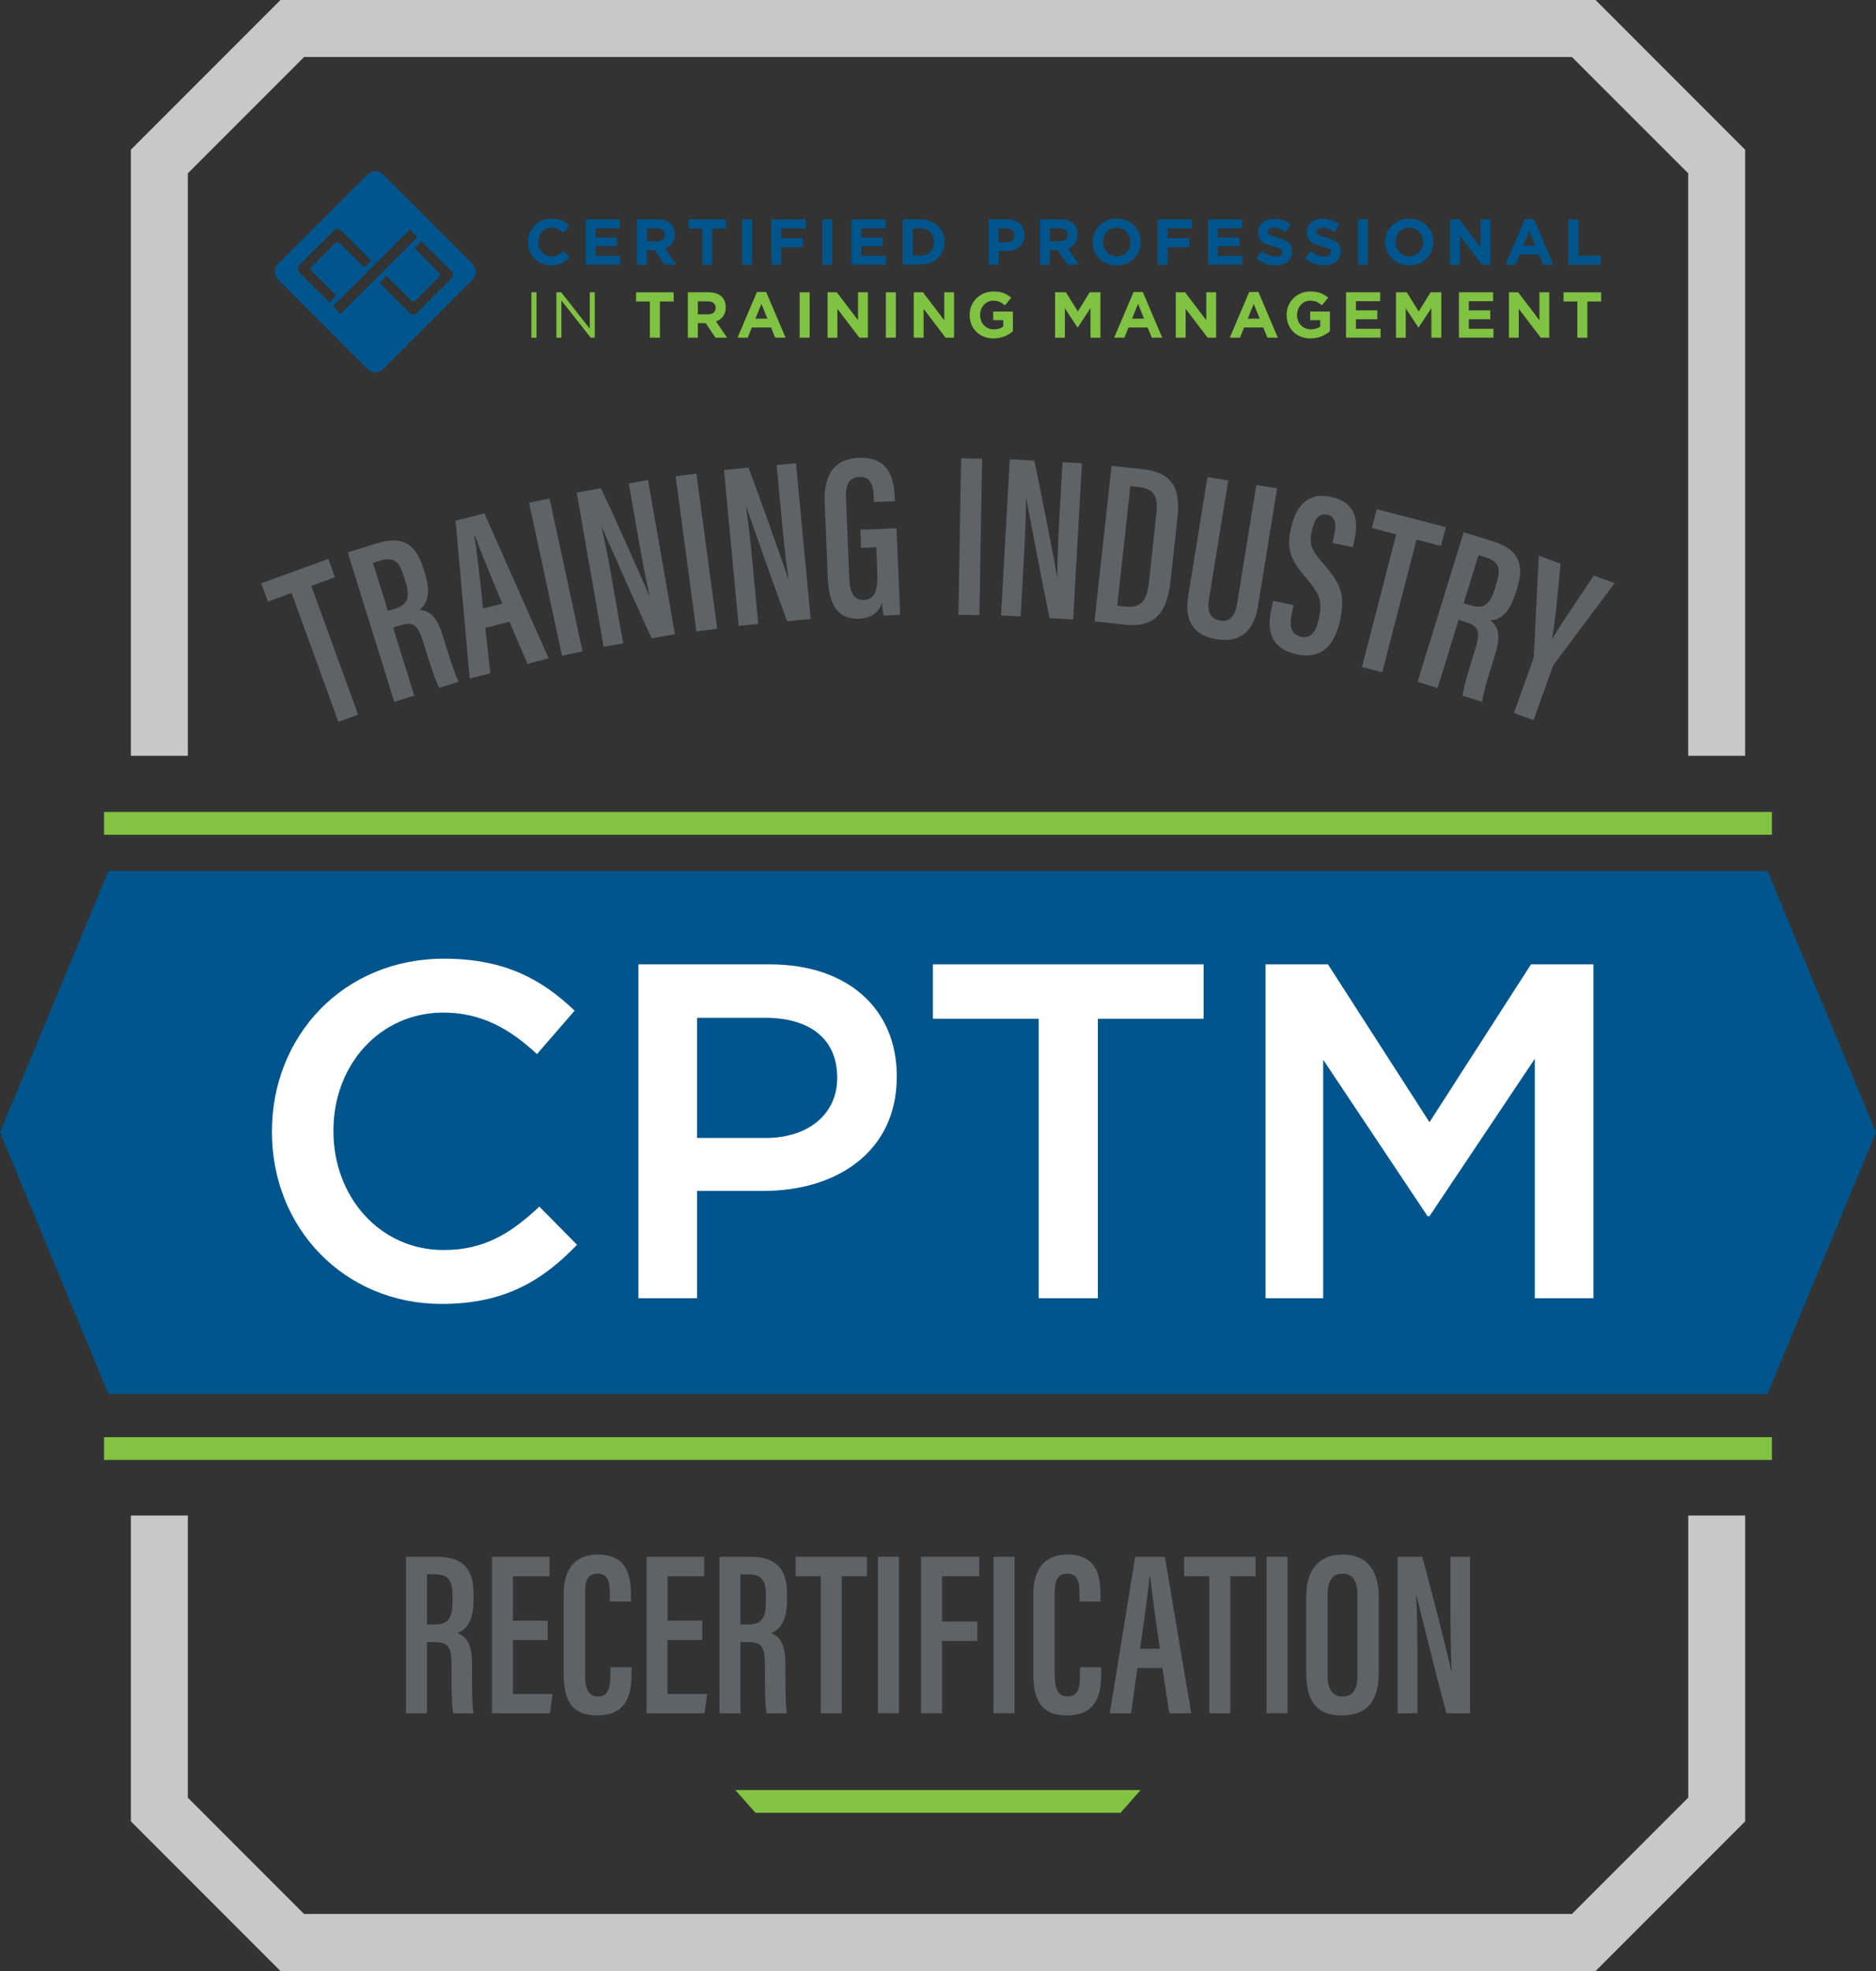 <?xml version="1.0" encoding="UTF-8"?><svg id="Layer_2" xmlns="http://www.w3.org/2000/svg" viewBox="0 0 353.21 370.87"><rect x="0" y="0" width="353.21" height="370.87" fill="#333333" stroke="none"/><defs><style>.cls-1{fill:#5e6367;}.cls-1,.cls-2,.cls-3,.cls-4,.cls-5,.cls-6{stroke-width:0px;}.cls-2{fill:#82c341;}.cls-3{fill:#c7c9c8;}.cls-4{fill:#80c241;}.cls-5{fill:#fff;}.cls-6{fill:#00558c;}</style></defs><g id="Backgound"><rect class="cls-2" x="19.59" y="152.78" width="314.03" height="4.29"/><path class="cls-3" d="M317.85,338.26l-21.89,21.88H57.25l-21.88-21.88v-53.09h-10.73v57.54l28.17,28.17h247.6l28.17-28.17v-57.54h-10.72v53.09ZM300.41,0H52.81l-28.17,28.17v114.05h10.73V32.61l21.88-21.88h238.71l21.89,21.88v109.61h10.72V28.17L300.41,0Z"/><rect class="cls-2" x="19.59" y="270.42" width="314.03" height="4.29"/><polygon class="cls-2" points="138.45 336.82 142.24 341.11 210.97 341.11 214.76 336.82 138.45 336.82"/><polygon class="cls-6" points="353.21 213.08 332.79 163.88 20.42 163.88 0 213.08 20.42 262.29 332.79 262.29 353.21 213.08"/><path class="cls-1" d="M80.4,308.97v13.41h-3.95v-29.44h5.81c4.46,0,6.9,1.84,6.9,6.96v1.22c0,4.3-1.67,5.66-3,6.17,1.78.76,2.71,2.07,2.71,6.04,0,2.49-.04,7.25.28,9.06h-3.82c-.38-1.8-.31-6.69-.31-8.79,0-3.68-.49-4.62-3.25-4.62h-1.38ZM80.4,305.68h1.41c2.57,0,3.39-1.21,3.39-4.38v-1.14c0-2.45-.58-3.93-3.31-3.93h-1.49v9.45Z"/><path class="cls-1" d="M103.11,308.59h-6.53v10.16h7.47l-.51,3.63h-10.91v-29.44h10.84v3.66h-6.89v8.36h6.53v3.63Z"/><path class="cls-1" d="M118.92,313.72v1.08c0,3.53-.61,7.98-6.45,7.98-5.3,0-6.34-3.49-6.34-7.92v-14.9c0-4.61,2.05-7.45,6.4-7.45,5.28,0,6.26,3.6,6.26,7.58v1.25h-3.97v-1.65c0-2.11-.42-3.58-2.31-3.58s-2.35,1.36-2.35,3.61v15.45c0,2.36.49,4.04,2.42,4.04s2.34-1.59,2.34-4.03v-1.47h4.01Z"/><path class="cls-1" d="M132.2,308.59h-6.53v10.16h7.48l-.51,3.63h-10.91v-29.44h10.84v3.66h-6.89v8.36h6.53v3.63Z"/><path class="cls-1" d="M139.41,308.97v13.41h-3.95v-29.44h5.81c4.46,0,6.9,1.84,6.9,6.96v1.22c0,4.3-1.67,5.66-3,6.17,1.78.76,2.71,2.07,2.71,6.04,0,2.49-.04,7.25.28,9.06h-3.82c-.38-1.8-.31-6.69-.31-8.79,0-3.68-.49-4.62-3.25-4.62h-1.38ZM139.41,305.68h1.41c2.57,0,3.39-1.21,3.39-4.38v-1.14c0-2.45-.58-3.93-3.31-3.93h-1.49v9.45Z"/><path class="cls-1" d="M154.53,296.6h-4.74v-3.66h13.44v3.66h-4.75v25.78h-3.95v-25.78Z"/><path class="cls-1" d="M169.25,292.93v29.44h-3.95v-29.44h3.95Z"/><path class="cls-1" d="M173.41,292.93h10.96v3.66h-7.01v8.52h6.65v3.66h-6.65v13.6h-3.95v-29.44Z"/><path class="cls-1" d="M191.02,292.93v29.44h-3.95v-29.44h3.95Z"/><path class="cls-1" d="M207.34,313.72v1.08c0,3.53-.61,7.98-6.45,7.98-5.3,0-6.34-3.49-6.34-7.92v-14.9c0-4.61,2.05-7.45,6.4-7.45,5.28,0,6.26,3.6,6.26,7.58v1.25h-3.97v-1.65c0-2.11-.42-3.58-2.31-3.58s-2.35,1.36-2.35,3.61v15.45c0,2.36.49,4.04,2.42,4.04s2.34-1.59,2.34-4.03v-1.47h4.01Z"/><path class="cls-1" d="M214.15,313.86l-1.19,8.52h-4.01l4.78-29.44h5.59l4.97,29.44h-4.13l-1.31-8.52h-4.71ZM218.38,310.23c-.82-5.62-1.51-10.48-1.82-13.58h-.15c-.12,2.36-1.08,8.8-1.75,13.58h3.72Z"/><path class="cls-1" d="M227.69,296.6h-4.74v-3.66h13.44v3.66h-4.75v25.78h-3.95v-25.78Z"/><path class="cls-1" d="M242.41,292.93v29.44h-3.95v-29.44h3.95Z"/><path class="cls-1" d="M259.59,300.5v14.21c0,5.44-2.28,8.08-7.02,8.08s-6.64-2.81-6.64-8.02v-14.29c0-5.37,2.6-7.97,6.9-7.97s6.76,2.74,6.76,7.98ZM249.96,300.18v15.01c0,2.81,1.02,4.03,2.8,4.03,1.9,0,2.81-1.16,2.81-4.13v-14.93c0-2.67-.87-4.05-2.83-4.05-1.84,0-2.78,1.27-2.78,4.07Z"/><path class="cls-1" d="M263.15,322.38v-29.44h4.62c1.35,4.7,5.11,19.61,5.49,21.53h.06c-.19-3.76-.22-7.91-.22-12.73v-8.8h3.67v29.44h-4.45c-1.2-4.36-5.24-20.53-5.65-22.24h-.04c.21,3.56.23,7.85.23,13.15v9.09h-3.7Z"/><path class="cls-1" d="M54.9,111.58l-4.46,1.62-1.25-3.44,12.63-4.59,1.25,3.44-4.46,1.62,8.81,24.24-3.71,1.35-8.81-24.24Z"/><path class="cls-1" d="M74.01,118.09l3.99,12.8-3.77,1.17-8.76-28.11,5.54-1.73c4.25-1.33,7.14-.3,8.66,4.59l.36,1.16c1.28,4.11.09,5.9-1.03,6.78,1.93.19,3.21,1.17,4.39,4.96.74,2.38,2.11,6.93,2.96,8.57l-3.65,1.14c-.9-1.61-2.28-6.29-2.91-8.3-1.1-3.52-1.85-4.26-4.47-3.44l-1.32.41ZM73.03,114.95l1.35-.42c2.45-.76,2.88-2.16,1.93-5.19l-.34-1.09c-.73-2.34-1.72-3.58-4.33-2.77l-1.42.44,2.81,9.02Z"/><path class="cls-1" d="M91.37,118.14l.95,8.55-3.89.99-2.65-29.71,5.42-1.38,12.1,27.3-4,1.02-3.38-7.93-4.56,1.17ZM94.57,113.58c-2.19-5.25-4.05-9.78-5.12-12.71l-.15.04c.47,2.32,1.14,8.79,1.66,13.59l3.6-.92Z"/><path class="cls-1" d="M103.47,93.78l6.21,28.78-3.86.83-6.21-28.78,3.86-.83Z"/><path class="cls-1" d="M113.65,121.69l-5.07-29.01,4.55-.8c2.14,4.4,8.41,18.44,9.12,20.27h.06c-.84-3.68-1.58-7.76-2.41-12.51l-1.51-8.67,3.62-.63,5.07,29.01-4.38.77c-1.93-4.09-8.7-19.33-9.39-20.94h-.04c.82,3.48,1.58,7.7,2.49,12.93l1.56,8.95-3.65.64Z"/><path class="cls-1" d="M131.12,89.11l3.91,29.19-3.91.52-3.91-29.19,3.91-.52Z"/><path class="cls-1" d="M139.07,117.74l-2.76-29.31,4.6-.43c1.78,4.55,6.92,19.05,7.48,20.92h.06c-.55-3.73-.96-7.86-1.41-12.66l-.82-8.76,3.65-.34,2.76,29.31-4.43.42c-1.6-4.23-7.14-19.95-7.71-21.61h-.04c.54,3.53.96,7.8,1.46,13.08l.85,9.05-3.68.35Z"/><path class="cls-1" d="M169.46,115.68l-3.09.13c-.13-.5-.27-1.7-.32-2.34-.7,2.08-2.36,2.87-4.27,2.95-4.22.18-5.72-2.85-5.92-7.71l-.59-14.19c-.2-4.81,1.57-8.18,6.35-8.38,5.73-.24,6.68,3.88,6.82,7.29l.04.87-3.94.16-.04-1.03c-.07-1.76-.39-3.79-2.73-3.69-1.82.08-2.61,1.32-2.49,4.08l.63,15.09c.11,2.58.88,4.04,2.73,3.97,2.27-.09,2.66-2.12,2.52-5.45l-.18-4.46-2.86.12-.14-3.41,6.82-.28.68,16.29Z"/><path class="cls-1" d="M184.91,86.31l-.51,29.44-3.95-.07.51-29.44,3.95.07Z"/><path class="cls-1" d="M188.47,115.8l1.65-29.39,4.61.26c1.08,4.77,4,19.87,4.27,21.8h.06c.02-3.76.22-7.9.49-12.72l.49-8.79,3.66.21-1.65,29.39-4.44-.25c-.95-4.42-4.08-20.79-4.39-22.52h-.04c0,3.56-.21,7.85-.51,13.14l-.51,9.07-3.69-.21Z"/><path class="cls-1" d="M209.28,87.65l5.86.64c6.26.69,7.08,4.33,6.52,9.43l-1.25,11.36c-.49,4.48-1.76,9.21-8.57,8.46l-5.77-.63,3.21-29.27ZM210.37,113.98l1.58.17c3.21.35,4.04-1.53,4.4-4.9l1.35-12.34c.33-2.98,0-4.91-3.3-5.27l-1.58-.17-2.47,22.51Z"/><path class="cls-1" d="M231.25,90.4l-3.62,22.31c-.36,2.24.17,3.75,2.09,4.06,1.97.32,2.85-1.01,3.2-3.19l3.62-22.32,3.91.63-3.61,22.22c-.74,4.55-3.23,6.92-7.78,6.18-4.37-.71-6.11-3.45-5.33-8.26l3.61-22.26,3.9.63Z"/><path class="cls-1" d="M243.56,113.86l-.37,1.73c-.51,2.38-.02,3.85,1.81,4.23,1.87.4,2.81-1.05,3.32-3.46.68-3.21.22-4.47-2.34-7.52-2.58-3.09-3.87-4.95-2.97-9.2.79-3.73,2.7-7.19,7.61-6.13,4.88,1.05,5.11,4.65,4.4,8l-.31,1.45-3.83-.81.29-1.35c.46-2.17.36-3.6-1.33-3.96-1.67-.35-2.41,1.01-2.85,3.07-.49,2.31-.25,3.4,1.92,5.87,3.52,4,4.44,6.06,3.42,10.86-.86,4.07-2.99,7.59-8.14,6.49-5.04-1.07-5.66-4.59-4.85-8.39l.36-1.69,3.86.82Z"/><path class="cls-1" d="M262.88,100.55l-4.59-1.19.92-3.55,13.01,3.37-.92,3.55-4.6-1.19-6.46,24.97-3.82-.99,6.46-24.97Z"/><path class="cls-1" d="M274.62,116.64l-3.95,12.82-3.77-1.16,8.68-28.14,5.55,1.71c4.26,1.31,6.06,3.8,4.55,8.69l-.36,1.16c-1.27,4.11-3.26,4.92-4.68,5.01,1.48,1.25,1.99,2.78.81,6.57-.74,2.38-2.18,6.91-2.41,8.74l-3.66-1.13c.17-1.84,1.68-6.48,2.3-8.5,1.09-3.52.89-4.56-1.74-5.37l-1.32-.41ZM275.59,113.49l1.35.42c2.45.76,3.59-.15,4.53-3.19l.33-1.09c.72-2.34.6-3.93-2.01-4.73l-1.42-.44-2.79,9.03Z"/><path class="cls-1" d="M285.02,134.16l3.61-10.03c.12-.34.15-.55.17-.91l.92-18.65,4.1,1.48c-.48,5.15-1.03,11.17-1.6,14.15h.04c1.64-2.8,5.03-7.73,7.81-11.9l3.94,1.42-11.38,15.21c-.11.18-.24.42-.43.93l-3.47,9.64-3.71-1.34Z"/><path class="cls-5" d="M51.2,213.05v-.18c0-17.86,13.37-32.48,32.4-32.48,11.58,0,18.58,4.04,24.59,9.78l-7.09,8.17c-5.03-4.67-10.41-7.81-17.59-7.81-12.02,0-20.73,9.87-20.73,22.16v.18c0,12.29,8.7,22.34,20.73,22.34,7.72,0,12.65-3.14,18.04-8.17l7.09,7.18c-6.55,6.82-13.73,11.13-25.49,11.13-18.31,0-31.95-14.27-31.95-32.31Z"/><path class="cls-5" d="M120.2,181.46h24.77c14.63,0,23.87,8.35,23.87,21v.18c0,14.09-11.31,21.45-25.13,21.45h-12.47v20.19h-11.04v-62.82ZM144.07,214.13c8.35,0,13.55-4.67,13.55-11.22v-.18c0-7.36-5.29-11.22-13.55-11.22h-12.83v22.61h12.83Z"/><path class="cls-5" d="M195.57,191.69h-19.92v-10.23h50.97v10.23h-19.92v52.59h-11.13v-52.59Z"/><path class="cls-5" d="M238.27,181.46h11.76l19.11,29.7,19.11-29.7h11.76v62.82h-11.04v-45.05l-19.83,29.61h-.36l-19.65-29.43v44.87h-10.86v-62.82Z"/><path class="cls-6" d="M88.98,49.66l-16.83-16.83c-.81-.82-2.14-.82-2.95,0l-16.83,16.83c-.82.82-.82,2.14,0,2.96l16.83,16.83c.82.81,2.14.81,2.95,0l16.83-16.83c.82-.82.82-2.14,0-2.96ZM56.34,51.24c-.37-.37-.37-.97,0-1.34l6.53-6.53c.37-.37.97-.37,1.35,0l5.66,5.66-1.31,1.31-4.58-4.58c-.25-.25-.65-.25-.9,0l-4.35,4.36c-.25.25-.25.65,0,.9l4.58,4.58-1.31,1.31-5.66-5.66ZM64.14,59.05l-1.43-1.43,14.44-14.44,1.43,1.43-14.44,14.44ZM85,52.38l-6.53,6.53c-.37.37-.97.37-1.34,0l-5.66-5.67,1.31-1.31,4.58,4.58c.25.25.65.25.9,0l4.35-4.36c.25-.25.25-.65,0-.9l-4.58-4.58,1.31-1.31,5.66,5.66c.37.37.37.97,0,1.35Z"/><path class="cls-6" d="M99.4,45.56v-.02c0-2.43,1.83-4.42,4.45-4.42,1.61,0,2.57.54,3.37,1.32l-1.2,1.38c-.66-.6-1.33-.96-2.18-.96-1.44,0-2.48,1.2-2.48,2.66v.02c0,1.46,1.01,2.68,2.48,2.68.98,0,1.57-.39,2.24-1l1.2,1.21c-.88.94-1.85,1.52-3.5,1.52-2.51,0-4.38-1.94-4.38-4.39Z"/><path class="cls-6" d="M110.27,41.27h6.44v1.67h-4.57v1.73h4.03v1.67h-4.03v1.79h4.64v1.67h-6.5v-8.54Z"/><path class="cls-6" d="M119.94,41.27h3.9c1.09,0,1.93.3,2.49.87.48.48.73,1.15.73,1.95v.02c0,1.38-.74,2.24-1.83,2.65l2.09,3.05h-2.2l-1.83-2.73h-1.48v2.73h-1.88v-8.54ZM123.72,45.42c.92,0,1.44-.49,1.44-1.21v-.02c0-.81-.56-1.22-1.48-1.22h-1.87v2.45h1.9Z"/><path class="cls-6" d="M132.23,43h-2.6v-1.73h7.08v1.73h-2.6v6.81h-1.88v-6.81Z"/><path class="cls-6" d="M139.73,41.27h1.88v8.54h-1.88v-8.54Z"/><path class="cls-6" d="M145.23,41.27h6.5v1.71h-4.62v1.82h4.07v1.71h-4.07v3.31h-1.88v-8.54Z"/><path class="cls-6" d="M154.81,41.27h1.88v8.54h-1.88v-8.54Z"/><path class="cls-6" d="M160.31,41.27h6.44v1.67h-4.57v1.73h4.03v1.67h-4.03v1.79h4.64v1.67h-6.5v-8.54Z"/><path class="cls-6" d="M169.97,41.27h3.33c2.68,0,4.54,1.84,4.54,4.24v.02c0,2.4-1.85,4.27-4.54,4.27h-3.33v-8.54ZM173.3,48.11c1.54,0,2.57-1.04,2.57-2.55v-.02c0-1.51-1.04-2.57-2.57-2.57h-1.45v5.15h1.45Z"/><path class="cls-6" d="M186.15,41.27h3.49c2.04,0,3.27,1.21,3.27,2.95v.02c0,1.98-1.54,3-3.45,3h-1.43v2.56h-1.88v-8.54ZM189.52,45.58c.94,0,1.49-.56,1.49-1.29v-.02c0-.84-.59-1.29-1.53-1.29h-1.45v2.61h1.49Z"/><path class="cls-6" d="M195.79,41.27h3.9c1.09,0,1.93.3,2.49.87.48.48.73,1.15.73,1.95v.02c0,1.38-.74,2.24-1.83,2.65l2.09,3.05h-2.2l-1.83-2.73h-1.48v2.73h-1.88v-8.54ZM199.57,45.42c.91,0,1.44-.49,1.44-1.21v-.02c0-.81-.56-1.22-1.48-1.22h-1.87v2.45h1.9Z"/><path class="cls-6" d="M205.72,45.56v-.02c0-2.43,1.92-4.42,4.55-4.42s4.53,1.96,4.53,4.39v.02c0,2.43-1.92,4.42-4.55,4.42s-4.53-1.96-4.53-4.39ZM212.84,45.56v-.02c0-1.46-1.07-2.68-2.59-2.68s-2.56,1.2-2.56,2.66v.02c0,1.46,1.07,2.68,2.59,2.68s2.56-1.2,2.56-2.66Z"/><path class="cls-6" d="M217.96,41.27h6.5v1.71h-4.62v1.82h4.08v1.71h-4.08v3.31h-1.88v-8.54Z"/><path class="cls-6" d="M227.45,41.27h6.44v1.67h-4.58v1.73h4.03v1.67h-4.03v1.79h4.64v1.67h-6.5v-8.54Z"/><path class="cls-6" d="M236.53,48.57l1.11-1.33c.77.63,1.57,1.04,2.55,1.04.77,0,1.23-.31,1.23-.81v-.02c0-.48-.29-.72-1.72-1.09-1.72-.44-2.83-.91-2.83-2.61v-.02c0-1.55,1.24-2.57,2.99-2.57,1.24,0,2.31.39,3.17,1.09l-.98,1.42c-.76-.53-1.5-.84-2.22-.84s-1.1.33-1.1.74v.02c0,.56.37.74,1.84,1.12,1.73.45,2.71,1.07,2.71,2.56v.02c0,1.7-1.29,2.65-3.13,2.65-1.29,0-2.6-.45-3.62-1.37Z"/><path class="cls-6" d="M245.7,48.57l1.11-1.33c.77.63,1.57,1.04,2.55,1.04.77,0,1.23-.31,1.23-.81v-.02c0-.48-.29-.72-1.72-1.09-1.72-.44-2.83-.91-2.83-2.61v-.02c0-1.55,1.24-2.57,2.99-2.57,1.24,0,2.31.39,3.17,1.09l-.98,1.42c-.76-.53-1.5-.84-2.22-.84s-1.1.33-1.1.74v.02c0,.56.37.74,1.84,1.12,1.73.45,2.71,1.07,2.71,2.56v.02c0,1.7-1.29,2.65-3.13,2.65-1.29,0-2.6-.45-3.62-1.37Z"/><path class="cls-6" d="M255.67,41.27h1.88v8.54h-1.88v-8.54Z"/><path class="cls-6" d="M260.8,45.56v-.02c0-2.43,1.92-4.42,4.55-4.42s4.53,1.96,4.53,4.39v.02c0,2.43-1.92,4.42-4.55,4.42s-4.53-1.96-4.53-4.39ZM267.91,45.56v-.02c0-1.46-1.07-2.68-2.59-2.68s-2.56,1.2-2.56,2.66v.02c0,1.46,1.07,2.68,2.59,2.68s2.56-1.2,2.56-2.66Z"/><path class="cls-6" d="M273.04,41.27h1.73l4,5.26v-5.26h1.85v8.54h-1.6l-4.14-5.43v5.43h-1.86v-8.54Z"/><path class="cls-6" d="M287.09,41.21h1.73l3.66,8.6h-1.96l-.78-1.92h-3.61l-.78,1.92h-1.92l3.66-8.6ZM289.07,46.24l-1.13-2.77-1.13,2.77h2.27Z"/><path class="cls-6" d="M295.29,41.27h1.88v6.83h4.26v1.71h-6.14v-8.54Z"/><path class="cls-4" d="M100.05,55h.96v8.54h-.96v-8.54Z"/><path class="cls-4" d="M104.76,55h.9l5.38,6.84v-6.84h.94v8.54h-.77l-5.51-7v7h-.94v-8.54Z"/><path class="cls-4" d="M122.36,56.73h-2.6v-1.73h7.08v1.73h-2.6v6.81h-1.88v-6.81Z"/><path class="cls-4" d="M129.52,55h3.9c1.09,0,1.93.3,2.49.87.48.48.73,1.15.73,1.95v.02c0,1.38-.74,2.24-1.83,2.65l2.09,3.05h-2.2l-1.83-2.73h-1.48v2.73h-1.88v-8.54ZM133.3,59.15c.92,0,1.44-.49,1.44-1.21v-.02c0-.81-.56-1.22-1.48-1.22h-1.87v2.45h1.9Z"/><path class="cls-4" d="M142.52,54.94h1.73l3.66,8.6h-1.96l-.78-1.92h-3.61l-.78,1.92h-1.92l3.66-8.6ZM144.49,59.96l-1.13-2.77-1.13,2.77h2.27Z"/><path class="cls-4" d="M150.56,55h1.88v8.54h-1.88v-8.54Z"/><path class="cls-4" d="M155.82,55h1.73l4,5.26v-5.26h1.85v8.54h-1.6l-4.14-5.43v5.43h-1.85v-8.54Z"/><path class="cls-4" d="M166.79,55h1.88v8.54h-1.88v-8.54Z"/><path class="cls-4" d="M172.05,55h1.73l4,5.26v-5.26h1.85v8.54h-1.6l-4.14-5.43v5.43h-1.85v-8.54Z"/><path class="cls-4" d="M182.56,59.29v-.02c0-2.43,1.89-4.42,4.48-4.42,1.54,0,2.46.42,3.35,1.17l-1.18,1.43c-.66-.55-1.24-.87-2.23-.87-1.37,0-2.45,1.21-2.45,2.66v.02c0,1.56,1.07,2.71,2.59,2.71.68,0,1.29-.17,1.77-.51v-1.22h-1.89v-1.62h3.71v3.71c-.88.74-2.09,1.35-3.65,1.35-2.66,0-4.49-1.87-4.49-4.39Z"/><path class="cls-4" d="M198.66,55h2.03l2.24,3.61,2.24-3.61h2.02v8.54h-1.87v-5.57l-2.4,3.65h-.05l-2.38-3.61v5.54h-1.84v-8.54Z"/><path class="cls-4" d="M213.43,54.94h1.73l3.66,8.6h-1.96l-.78-1.92h-3.61l-.78,1.92h-1.92l3.66-8.6ZM215.4,59.96l-1.13-2.77-1.13,2.77h2.27Z"/><path class="cls-4" d="M221.39,55h1.73l4,5.26v-5.26h1.85v8.54h-1.6l-4.14-5.43v5.43h-1.86v-8.54Z"/><path class="cls-4" d="M235.2,54.94h1.73l3.66,8.6h-1.96l-.78-1.92h-3.61l-.78,1.92h-1.92l3.66-8.6ZM237.18,59.96l-1.13-2.77-1.13,2.77h2.27Z"/><path class="cls-4" d="M242.23,59.29v-.02c0-2.43,1.89-4.42,4.48-4.42,1.54,0,2.46.42,3.36,1.17l-1.18,1.43c-.66-.55-1.24-.87-2.23-.87-1.37,0-2.45,1.21-2.45,2.66v.02c0,1.56,1.07,2.71,2.59,2.71.68,0,1.29-.17,1.77-.51v-1.22h-1.89v-1.62h3.71v3.71c-.88.74-2.09,1.35-3.65,1.35-2.66,0-4.49-1.87-4.49-4.39Z"/><path class="cls-4" d="M253.42,55h6.44v1.67h-4.57v1.73h4.03v1.67h-4.03v1.79h4.64v1.67h-6.5v-8.54Z"/><path class="cls-4" d="M262.85,55h2.02l2.24,3.61,2.24-3.61h2.02v8.54h-1.87v-5.57l-2.4,3.65h-.05l-2.38-3.61v5.54h-1.84v-8.54Z"/><path class="cls-4" d="M274.68,55h6.44v1.67h-4.57v1.73h4.03v1.67h-4.03v1.79h4.64v1.67h-6.5v-8.54Z"/><path class="cls-4" d="M284.11,55h1.73l4,5.26v-5.26h1.85v8.54h-1.6l-4.14-5.43v5.43h-1.85v-8.54Z"/><path class="cls-4" d="M296.98,56.73h-2.6v-1.73h7.08v1.73h-2.6v6.81h-1.88v-6.81Z"/></g></svg>